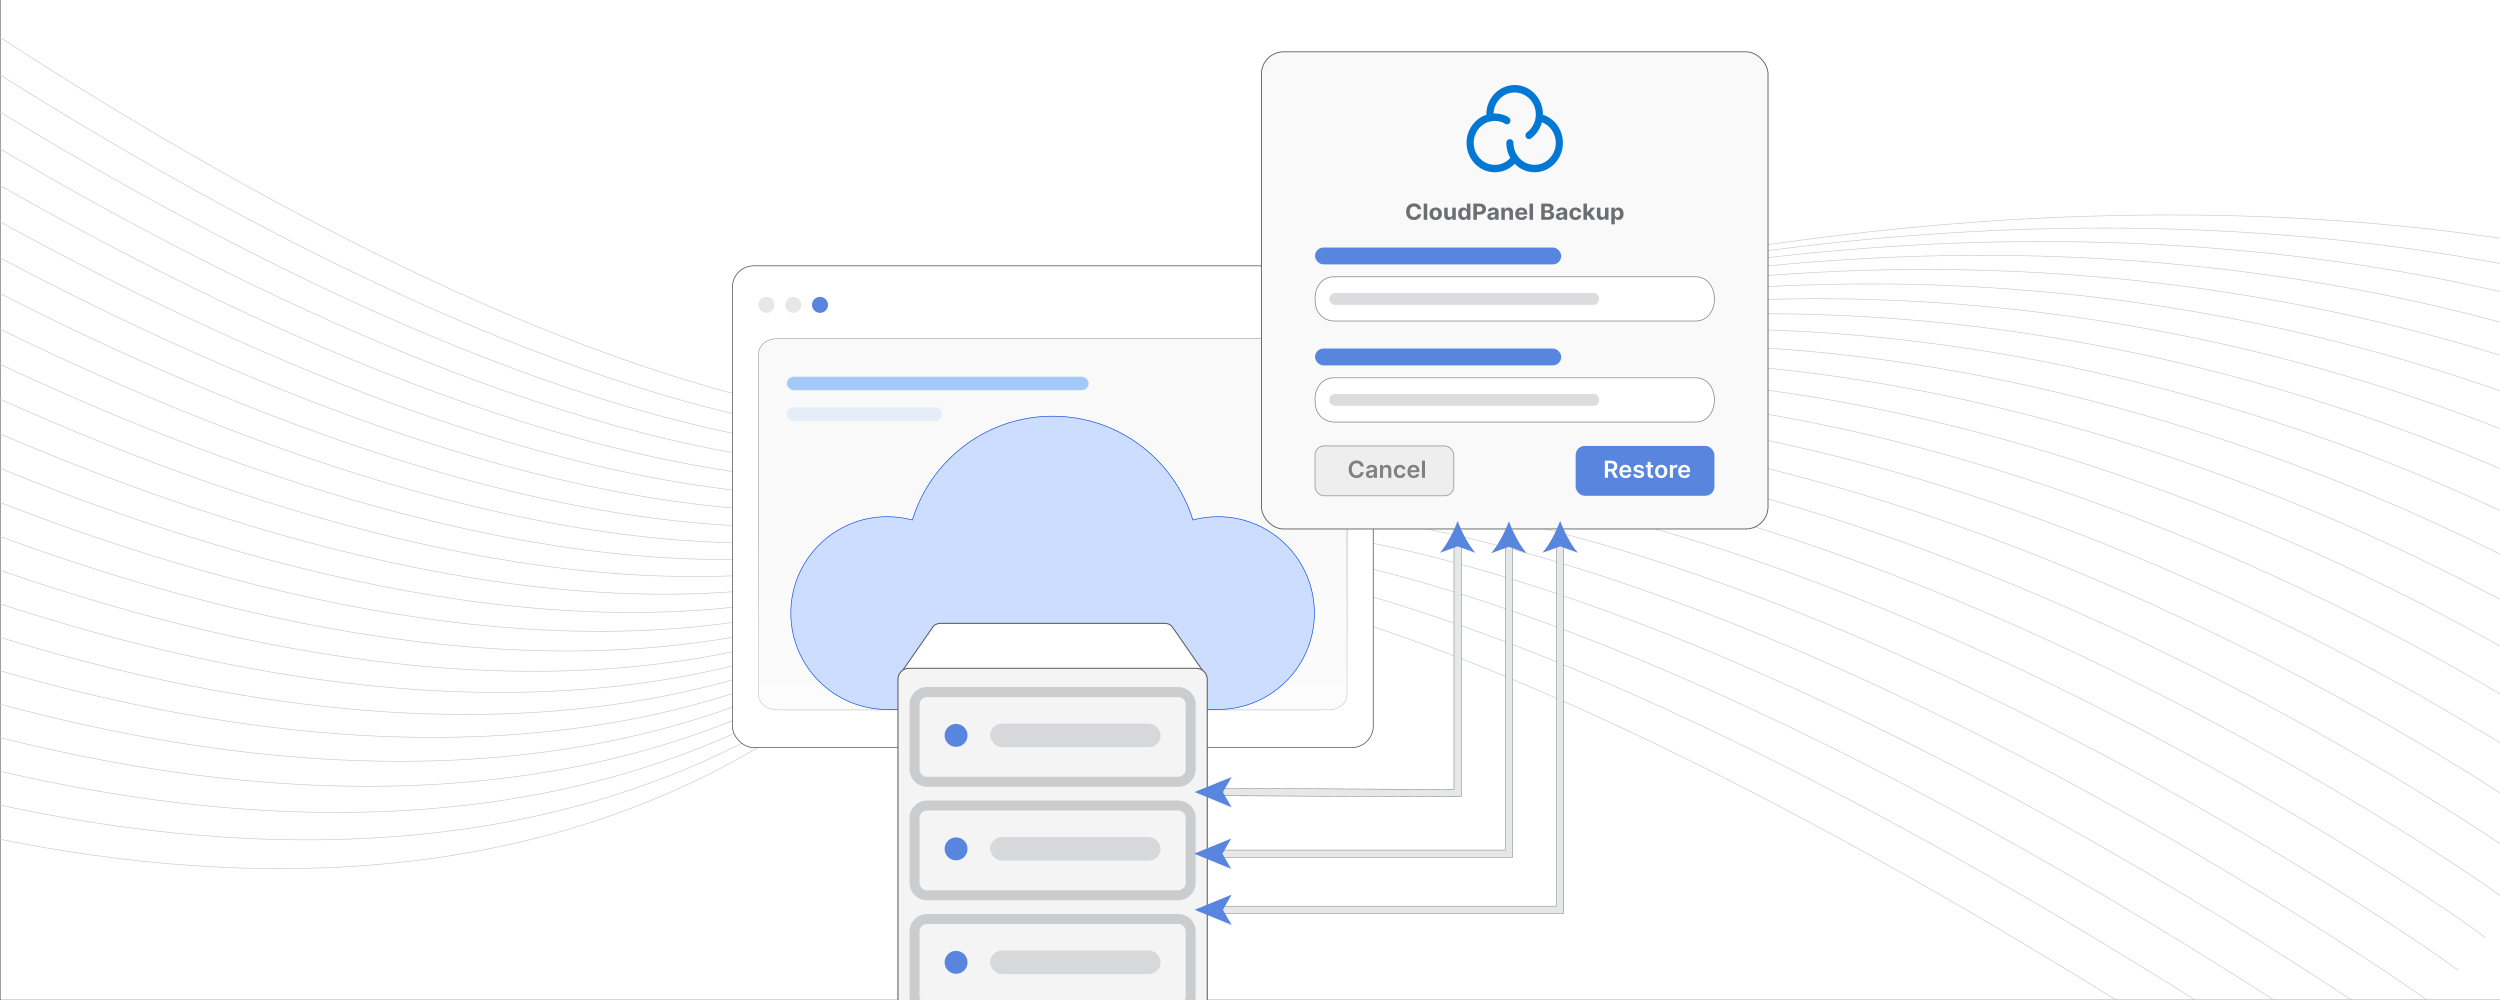 <?xml version="1.0" encoding="UTF-8"?><svg id="Layer_1" xmlns="http://www.w3.org/2000/svg" xmlns:xlink="http://www.w3.org/1999/xlink" viewBox="0 0 1000 400"><rect x="0" y="0" width="1000" height="400" fill="#333333" stroke="none"/><defs><clipPath id="clippath"><rect x="0" y="0" width="1000" height="400" fill="none" stroke-width="0"/></clipPath><clipPath id="clippath-1"><rect y="-.063" width="1000" height="400.126" fill="none" stroke-width="0"/></clipPath><linearGradient id="linear-gradient" x1="420.641" y1="297.157" x2="420.641" y2="209.658" gradientUnits="userSpaceOnUse"><stop offset="0" stop-color="#fff"/><stop offset=".11" stop-color="#fff" stop-opacity=".982"/><stop offset=".234" stop-color="#fff" stop-opacity=".929"/><stop offset=".365" stop-color="#fff" stop-opacity=".84"/><stop offset=".5" stop-color="#fff" stop-opacity=".717"/><stop offset=".639" stop-color="#fff" stop-opacity=".558"/><stop offset=".78" stop-color="#fff" stop-opacity=".363"/><stop offset=".922" stop-color="#fff" stop-opacity=".137"/><stop offset="1" stop-color="#fff" stop-opacity="0"/></linearGradient></defs><g clip-path="url(#clippath)"><rect x=".192" y="-.084" width="1000" height="400" fill="#fff" stroke-width="0"/></g><g clip-path="url(#clippath-1)"><path d="M-98.311-53.787S260.158,224,445.009,161.702c485.812-163.726,742.398-11.35,733.772-9.099" fill="none" stroke="#c6c8c9" stroke-miterlimit="10" stroke-width=".25"/><path d="M-101.818-39.512S254.942,231.973,441.501,165.646c467.994-166.387,734.675-2.1,726.424.052" fill="none" stroke="#c6c8c9" stroke-miterlimit="10" stroke-width=".25"/><path d="M-105.326-25.236S249.664,240.031,437.993,169.589c450.277-168.419,726.952,7.149,719.076,9.204" fill="none" stroke="#c6c8c9" stroke-miterlimit="10" stroke-width=".25"/><path d="M-108.834-10.96S244.332,248.177,434.485,173.533c432.674-169.846,719.229,16.398,711.728,18.355" fill="none" stroke="#c6c8c9" stroke-miterlimit="10" stroke-width=".25"/><path d="M-112.342,3.315S238.957,256.419,430.977,177.476c415.195-170.693,711.505,25.648,704.38,27.507" fill="none" stroke="#c6c8c9" stroke-miterlimit="10" stroke-width=".25"/><path d="M-115.85,17.591S233.548,264.763,427.469,181.42c397.848-170.986,703.782,34.897,697.032,36.658" fill="none" stroke="#c6c8c9" stroke-miterlimit="10" stroke-width=".25"/><path d="M-119.358,31.867S228.117,273.216,423.961,185.363c380.642-170.75,696.059,44.146,689.684,45.809" fill="none" stroke="#c6c8c9" stroke-miterlimit="10" stroke-width=".25"/><path d="M-122.866,46.142S222.677,281.787,420.454,189.307c363.584-170.012,688.336,53.395,682.336,54.961" fill="none" stroke="#c6c8c9" stroke-miterlimit="10" stroke-width=".25"/><path d="M-126.374,60.418S217.24,290.486,416.946,193.25c346.679-168.796,680.613,62.645,674.987,64.112" fill="none" stroke="#c6c8c9" stroke-miterlimit="10" stroke-width=".25"/><path d="M-129.881,74.694s341.703,224.63,543.319,122.5c329.933-167.13,672.89,71.894,667.639,73.264" fill="none" stroke="#c6c8c9" stroke-miterlimit="10" stroke-width=".25"/><path d="M-133.389,88.969s339.826,219.345,543.319,112.168c313.351-165.038,665.167,81.143,660.291,82.415" fill="none" stroke="#c6c8c9" stroke-miterlimit="10" stroke-width=".25"/><path d="M-136.897,103.245s338.003,214.228,543.319,101.836c296.936-162.546,657.444,90.392,652.943,91.567" fill="none" stroke="#c6c8c9" stroke-miterlimit="10" stroke-width=".25"/><path d="M-140.405,117.521s336.256,209.297,543.319,91.504c280.694-159.679,649.72,99.642,645.595,100.718" fill="none" stroke="#c6c8c9" stroke-miterlimit="10" stroke-width=".25"/><path d="M-143.913,131.797s334.608,204.573,543.319,81.172c264.629-156.464,641.997,108.891,638.247,109.869" fill="none" stroke="#c6c8c9" stroke-miterlimit="10" stroke-width=".25"/><path d="M-147.421,146.072s333.091,200.083,543.319,70.84c248.746-152.924,634.274,118.14,630.899,119.021" fill="none" stroke="#c6c8c9" stroke-miterlimit="10" stroke-width=".25"/><path d="M-150.929,160.348s331.741,195.857,543.319,60.508c233.051-149.086,626.551,127.389,623.551,128.172" fill="none" stroke="#c6c8c9" stroke-miterlimit="10" stroke-width=".25"/><path d="M-154.436,174.624s330.601,191.931,543.319,50.175c217.552-144.977,618.828,136.639,616.203,137.324" fill="none" stroke="#c6c8c9" stroke-miterlimit="10" stroke-width=".25"/><path d="M-157.944,188.899s329.725,188.35,543.319,39.843c202.256-140.624,611.105,145.888,608.855,146.475" fill="none" stroke="#c6c8c9" stroke-miterlimit="10" stroke-width=".25"/><path d="M-161.452,203.175s329.182,185.166,543.319,29.511c187.177-136.058,603.382,155.137,601.506,155.626" fill="none" stroke="#c6c8c9" stroke-miterlimit="10" stroke-width=".25"/><path d="M-164.96,217.451s329.057,182.444,543.319,19.179c172.327-131.311,595.659,164.387,594.158,164.778" fill="none" stroke="#c6c8c9" stroke-miterlimit="10" stroke-width=".25"/><path d="M-168.468,231.726s329.46,180.259,543.319,8.847c157.726-126.42,587.935,173.636,586.81,173.929" fill="none" stroke="#c6c8c9" stroke-miterlimit="10" stroke-width=".25"/><path d="M-171.976,246.002s330.533,178.703,543.319-1.485c143.398-121.43,580.212,182.885,579.462,183.081" fill="none" stroke="#c6c8c9" stroke-miterlimit="10" stroke-width=".25"/><path d="M-175.483,260.277s332.462,177.883,543.319-11.817c129.375-116.394,572.489,192.134,572.114,192.232" fill="none" stroke="#c6c8c9" stroke-miterlimit="10" stroke-width=".25"/><path d="M-178.991,274.553s335.489,177.924,543.319-22.149c115.696-111.378,564.766,201.383,564.766,201.383" fill="none" stroke="#c6c8c9" stroke-miterlimit="10" stroke-width=".25"/><rect x="292.945" y="106.323" width="256.357" height="192.704" rx="8.589" ry="8.589" fill="#fff" stroke="#58595b" stroke-miterlimit="10" stroke-width=".317"/><circle cx="306.623" cy="121.951" r="3.204" fill="#e6e7e7" stroke-width="0"/><circle cx="317.31" cy="121.951" r="3.204" fill="#e6e7e7" stroke-width="0"/><circle cx="327.996" cy="121.951" r="3.204" fill="#5885dd" stroke-width="0"/><rect x="314.13" y="180.21" width="134.2" height="62.657" rx="4.078" ry="4.078" fill="#fafafa" stroke="#dbdcdd" stroke-miterlimit="10" stroke-width=".403"/><rect x="462.332" y="180.21" width="64.902" height="62.657" rx="2.836" ry="2.836" fill="#fafafa" stroke="#dbdcdd" stroke-miterlimit="10" stroke-width=".403"/><path d="M527.234,258.157v25.771h-64.898v-25.771c0-1.443,1.371-2.611,3.063-2.611h58.755c1.709,0,3.08,1.168,3.08,2.611Z" fill="#fafafa" stroke="#dbdcdd" stroke-miterlimit="10" stroke-width=".403"/><path d="M379.024,258.157v25.771h-64.898v-25.771c0-1.443,1.387-2.611,3.08-2.611h58.755c1.693,0,3.063,1.168,3.063,2.611Z" fill="#fafafa" stroke="#dbdcdd" stroke-miterlimit="10" stroke-width=".403"/><path d="M453.129,258.157v25.771h-64.898v-25.771c0-1.443,1.371-2.611,3.08-2.611h58.755c1.693,0,3.064,1.168,3.064,2.611Z" fill="#fafafa" stroke="#dbdcdd" stroke-miterlimit="10" stroke-width=".403"/><path d="M538.827,141.603v136.209c0,3.381-3.209,6.116-7.175,6.116h-221.057c-3.966,0-7.175-2.735-7.175-6.116v-136.209c0-3.381,3.209-6.116,7.175-6.116h221.057c3.966,0,7.175,2.735,7.175,6.116Z" fill="#f9f9f9" stroke="#9c9ea1" stroke-miterlimit="10" stroke-width=".25"/><rect x="328.028" y="229.013" width="36.595" height="7.355" rx="3.678" ry="3.678" fill="#e6e7e7" stroke="#eaeaea" stroke-miterlimit="10" stroke-width=".445"/><rect x="386.295" y="229.013" width="22.412" height="7.355" rx="3.678" ry="3.678" fill="#e6e7e7" stroke="#eaeaea" stroke-miterlimit="10" stroke-width=".445"/><rect x="411.703" y="229.013" width="22.412" height="7.355" rx="3.678" ry="3.678" fill="#e6e7e7" stroke="#eaeaea" stroke-miterlimit="10" stroke-width=".445"/><rect x="314.765" y="150.714" width="120.68" height="5.346" rx="2.673" ry="2.673" fill="#0070f3" opacity=".35" stroke="#dbdcdd" stroke-miterlimit="10" stroke-width=".403"/><rect x="314.765" y="163.005" width="62.01" height="5.346" rx="2.673" ry="2.673" fill="#0070f3" opacity=".08" stroke="#dbdcdd" stroke-miterlimit="10" stroke-width=".403"/><rect x="300.903" y="209.658" width="239.476" height="87.499" fill="url(#linear-gradient)" opacity=".46" stroke-width="0"/><path d="M292.944,220.884v71.479c0,3.681,2.986,6.667,6.667,6.667h243.022c2.446,0,4.588-1.321,5.745-3.291" fill="none" stroke-width="0"/><rect x="504.567" y="20.725" width="202.646" height="190.871" rx="8.904" ry="8.904" fill="#f9f9f9" stroke="#58595b" stroke-miterlimit="10" stroke-width=".35"/><path d="M678.071,128.406h-144.372c-4.192,0-7.59-3.398-7.59-7.59-.68-4.934,2.132-10.161,7.59-10.1-0-0,144.372-0,144.372-0,10.251-.155,10.28,17.845,0,17.69Z" fill="#fff" stroke="gray" stroke-miterlimit="10" stroke-width=".287"/><path d="M637.306,121.934h-103.195c-1.31,0-2.372-1.062-2.372-2.372,0-1.31,1.062-2.372,2.372-2.372h103.195c3.048-.045,3.099,4.79,0,4.745Z" fill="#dbdcdd" stroke-width="0"/><rect x="526.009" y="99.017" width="98.48" height="6.734" rx="3.367" ry="3.367" fill="#5885dd" stroke-width="0"/><path d="M678.071,168.808h-144.372c-4.192,0-7.59-3.398-7.59-7.59-.68-4.934,2.132-10.161,7.59-10.1-0-0,144.372-0,144.372-0,10.251-.155,10.28,17.845,0,17.69Z" fill="#fff" stroke="gray" stroke-miterlimit="10" stroke-width=".287"/><path d="M637.306,162.336h-103.195c-1.31,0-2.372-1.062-2.372-2.372,0-1.31,1.062-2.372,2.372-2.372h103.195c3.048-.045,3.099,4.79,0,4.745Z" fill="#dbdcdd" stroke-width="0"/><rect x="526.009" y="139.419" width="98.48" height="6.734" rx="3.367" ry="3.367" fill="#5885dd" stroke-width="0"/><path d="M622.601,49.691c-1.393-1.77-3.282-3.087-5.424-3.785v-.138c0-6.48-5.068-11.762-11.316-11.762-6.253,0-11.323,5.27-11.323,11.764v.161c-4.577,1.499-7.919,5.957-7.919,11.215,0,6.48,5.073,11.764,11.321,11.764,2.998-.007,5.869-1.228,7.954-3.386,2.08,2.158,4.949,3.381,7.944,3.386,6.237,0,11.323-5.27,11.323-11.764,0-2.709-.918-5.357-2.559-7.455ZM613.837,65.936c-4.662,0-8.459-3.943-8.459-8.791.011-.799-.631-1.464-1.43-1.483-.79.011-1.432.666-1.432,1.455v.03c0,2.197.59,4.258,1.598,6.019-1.565,1.765-3.815,2.78-6.175,2.784-4.664,0-8.463-3.946-8.463-8.791s3.799-8.789,8.463-8.789c1.01,0,1.992.188,2.933.537.011,0,.021.011.032.011.326.115.785.337.927.461.253.232.585.36.927.36.42,0,.817-.193,1.079-.521.514-.622.443-1.549-.156-2.089-.624-.549-1.598-.923-1.836-1.01-1.244-.473-2.564-.714-3.895-.712-.181,0-.36,0-.542.011.193-4.683,3.907-8.426,8.463-8.426,4.662,0,8.459,3.943,8.459,8.791.009,2.814-1.311,5.472-3.558,7.166-.638.487-.785,1.398-.337,2.061.276.399.723.624,1.168.624.287,0,.574-.087.829-.275,2.135-1.6,3.668-3.875,4.35-6.455,3.269,1.26,5.539,4.543,5.539,8.252-.011,4.834-3.808,8.778-8.484,8.778Z" fill="#0178d4" stroke-width="0"/><path d="M568.491,83.712h-1.438c-.026-.179-.08-.339-.161-.478-.081-.141-.185-.26-.312-.358-.127-.1-.273-.175-.439-.228-.165-.053-.344-.079-.537-.079-.348,0-.651.082-.909.248-.259.165-.459.405-.602.72-.143.315-.214.697-.214,1.145,0,.461.072.849.216,1.163.143.314.344.551.603.711.258.16.558.239.896.239.19,0,.367-.023.53-.072s.309-.119.435-.213.232-.208.317-.343c.084-.135.143-.289.176-.462l1.438.007c-.037.297-.13.583-.277.857-.148.275-.347.52-.595.736-.249.216-.544.387-.887.512s-.731.189-1.161.189c-.601,0-1.137-.131-1.608-.393-.472-.261-.844-.639-1.117-1.134-.273-.495-.408-1.094-.408-1.798,0-.705.138-1.306.413-1.801.276-.495.65-.872,1.124-1.133.473-.26,1.005-.39,1.597-.39.39,0,.751.053,1.085.157.334.105.631.259.889.46.259.201.47.447.633.738.163.29.268.623.314.998Z" fill="#6d6e71" stroke-width="0"/><path d="M570.886,81.446v6.471h-1.399v-6.471h1.399Z" fill="#6d6e71" stroke-width="0"/><path d="M574.282,88.011c-.51,0-.951-.104-1.322-.315-.371-.209-.657-.502-.858-.878-.202-.376-.303-.812-.303-1.31,0-.502.101-.94.303-1.316.201-.376.487-.668.858-.878s.812-.315,1.322-.315c.511,0,.951.104,1.322.315s.657.502.859.878c.201.376.302.815.302,1.316,0,.497-.101.934-.302,1.31-.202.376-.488.669-.859.878-.371.21-.811.315-1.322.315ZM574.289,86.968c.232,0,.426-.064.581-.19.156-.128.273-.302.353-.523.08-.221.12-.473.12-.755s-.04-.534-.12-.755c-.08-.222-.197-.397-.353-.524-.155-.129-.349-.193-.581-.193-.234,0-.431.065-.59.193-.158.128-.278.303-.357.524-.08.221-.12.473-.12.755s.04.534.12.755c.079.222.199.396.357.523.159.127.355.19.59.19Z" fill="#6d6e71" stroke-width="0"/><path d="M580.914,85.85v-2.786h1.399v4.853h-1.344v-.882h-.053c-.113.285-.303.514-.566.685-.264.173-.585.26-.964.26-.337,0-.634-.074-.891-.222-.256-.147-.456-.356-.599-.629-.144-.272-.217-.597-.219-.976v-3.09h1.399v2.85c.002.286.082.513.239.679.158.167.369.25.635.25.168,0,.326-.037.473-.112.146-.074.266-.185.356-.333s.135-.33.133-.547Z" fill="#6d6e71" stroke-width="0"/><path d="M585.29,87.996c-.384,0-.731-.096-1.04-.286s-.555-.472-.735-.844c-.181-.371-.272-.828-.272-1.369,0-.557.093-1.02.279-1.389.186-.37.435-.646.744-.831s.649-.276,1.02-.276c.283,0,.519.046.708.138s.343.205.46.341.206.27.268.399h.043v-2.433h1.397v6.471h-1.38v-.777h-.06c-.065.135-.158.269-.277.399-.119.132-.273.241-.463.327-.19.087-.42.13-.691.13ZM585.733,86.924c.226,0,.416-.06.573-.179.156-.118.276-.285.361-.5.084-.215.126-.467.126-.756,0-.288-.041-.539-.125-.752-.083-.212-.203-.377-.361-.492-.157-.116-.349-.174-.574-.174-.231,0-.424.06-.582.18-.157.12-.276.286-.357.499s-.122.46-.122.739c0,.282.041.531.123.747.083.217.202.385.358.506s.35.182.58.182Z" fill="#6d6e71" stroke-width="0"/><path d="M589.333,87.917v-6.471h2.654c.51,0,.944.094,1.304.28.359.185.634.444.823.773.19.33.284.71.284,1.14,0,.429-.097.809-.289,1.137-.193.329-.472.585-.837.768-.364.184-.805.275-1.321.275h-1.692v-1.097h1.462c.273,0,.5-.046.679-.138.178-.091.311-.219.4-.382s.133-.352.133-.564c0-.215-.044-.403-.133-.565s-.223-.286-.402-.376-.407-.134-.684-.134h-.959v5.352h-1.422Z" fill="#6d6e71" stroke-width="0"/><path d="M596.602,88.008c-.322,0-.608-.055-.86-.163s-.451-.27-.597-.483-.218-.48-.218-.801c0-.27.051-.496.154-.679.102-.184.243-.331.42-.442.178-.112.38-.196.606-.253s.465-.097.714-.12c.294-.029.53-.058.71-.084s.31-.065.391-.118.122-.131.122-.234v-.019c0-.2-.065-.354-.195-.465-.131-.109-.315-.164-.554-.164-.252,0-.452.054-.602.16-.148.105-.247.239-.295.399l-1.295-.102c.066-.295.195-.55.388-.766s.442-.383.747-.499c.306-.117.66-.176,1.063-.176.28,0,.549.031.806.095.258.064.486.161.686.294.201.133.359.303.475.51.116.208.175.456.175.744v3.273h-1.327v-.673h-.04c-.081.151-.19.285-.325.399-.136.115-.299.204-.489.269s-.41.097-.66.097ZM597.003,87.08c.206,0,.388-.04.546-.119.157-.079.281-.185.371-.32s.135-.287.135-.458v-.515c-.044.027-.103.052-.179.074-.076.021-.161.042-.255.06-.095.018-.189.034-.282.048-.095.014-.18.025-.257.036-.164.023-.308.06-.43.11-.123.051-.219.118-.286.204-.068.085-.102.19-.102.317,0,.183.069.322.208.418.14.097.316.144.53.144Z" fill="#6d6e71" stroke-width="0"/><path d="M601.931,85.111v2.806h-1.399v-4.853h1.333v.856h.06c.111-.282.299-.506.561-.671s.582-.248.956-.248c.351,0,.656.074.917.221.26.147.463.358.607.631s.217.598.217.975v3.09h-1.399v-2.85c.002-.297-.077-.529-.236-.697-.16-.167-.38-.251-.66-.251-.189,0-.354.039-.498.117s-.255.191-.335.34-.121.327-.123.535Z" fill="#6d6e71" stroke-width="0"/><path d="M608.582,88.011c-.519,0-.965-.102-1.338-.305-.374-.203-.661-.492-.862-.866-.202-.373-.303-.816-.303-1.328,0-.499.101-.938.303-1.315.201-.377.485-.671.853-.881.366-.211.797-.316,1.292-.316.333,0,.644.051.932.153s.54.255.755.46c.216.204.384.46.505.769.12.309.181.67.181,1.082v.37h-4.261v-.834h2.943c0-.194-.044-.365-.132-.515-.087-.15-.208-.268-.362-.352-.154-.086-.334-.128-.537-.128-.213,0-.4.047-.564.141s-.291.219-.383.376c-.092.156-.139.331-.142.522v.793c0,.24.047.448.14.623.094.175.226.31.397.404s.373.142.607.142c.155,0,.298-.021.427-.062.13-.043.24-.105.332-.19.092-.084.162-.188.21-.31l1.295.083c-.066.299-.2.56-.403.781-.202.223-.463.396-.781.519s-.686.185-1.103.185Z" fill="#6d6e71" stroke-width="0"/><path d="M613.211,81.446v6.471h-1.399v-6.471h1.399Z" fill="#6d6e71" stroke-width="0"/><path d="M616.499,87.917v-6.471h2.693c.495,0,.907.071,1.238.212.331.142.579.337.746.586.166.25.249.537.249.861,0,.253-.053.475-.157.665-.105.19-.249.347-.433.468-.183.121-.391.206-.625.257v.064c.256.011.496.08.721.208.225.129.407.309.547.539.141.231.21.505.21.823,0,.343-.088.649-.264.918-.177.269-.436.48-.78.637-.344.155-.768.233-1.272.233h-2.874ZM617.921,84.154h1.055c.195,0,.368-.033.52-.1s.273-.161.361-.283.133-.269.133-.439c0-.234-.086-.423-.258-.565-.172-.144-.415-.215-.731-.215h-1.081v1.602ZM617.921,86.798h1.16c.396,0,.685-.073.867-.22.182-.146.273-.342.273-.586,0-.18-.045-.337-.135-.475-.09-.137-.218-.244-.383-.322-.165-.077-.362-.116-.59-.116h-1.192v1.719Z" fill="#6d6e71" stroke-width="0"/><path d="M624.024,88.008c-.322,0-.608-.055-.86-.163s-.451-.27-.597-.483-.218-.48-.218-.801c0-.27.051-.496.154-.679.102-.184.243-.331.42-.442.178-.112.38-.196.606-.253s.465-.097.714-.12c.294-.029.53-.058.71-.084s.31-.065.391-.118.122-.131.122-.234v-.019c0-.2-.065-.354-.195-.465-.131-.109-.315-.164-.554-.164-.252,0-.452.054-.602.16-.148.105-.247.239-.295.399l-1.295-.102c.066-.295.195-.55.388-.766s.442-.383.747-.499c.306-.117.66-.176,1.063-.176.28,0,.549.031.806.095.258.064.486.161.686.294.201.133.359.303.475.51.116.208.175.456.175.744v3.273h-1.327v-.673h-.04c-.081.151-.19.285-.325.399-.136.115-.299.204-.489.269s-.41.097-.66.097ZM624.425,87.08c.206,0,.388-.04.546-.119.157-.079.281-.185.371-.32s.135-.287.135-.458v-.515c-.044.027-.103.052-.179.074-.076.021-.161.042-.255.06-.095.018-.189.034-.282.048-.095.014-.18.025-.257.036-.164.023-.308.06-.43.11-.123.051-.219.118-.286.204-.068.085-.102.19-.102.317,0,.183.069.322.208.418.14.097.316.144.53.144Z" fill="#6d6e71" stroke-width="0"/><path d="M630.232,88.011c-.517,0-.961-.105-1.332-.317s-.655-.506-.854-.883-.298-.811-.298-1.302c0-.497.101-.934.301-1.31s.485-.67.856-.882.81-.317,1.321-.317c.44,0,.825.077,1.156.231.33.154.592.37.784.647.193.278.3.605.319.98h-1.32c-.038-.242-.136-.438-.295-.586-.158-.148-.366-.223-.622-.223-.217,0-.405.057-.566.169-.161.113-.286.276-.376.491s-.135.476-.135.78c0,.31.044.573.133.79s.214.383.376.496c.162.114.352.171.568.171.16,0,.304-.032.432-.095.129-.064.234-.155.319-.276.084-.121.14-.268.166-.438h1.32c-.022.37-.127.696-.315.978-.186.281-.444.501-.773.658-.328.158-.717.237-1.166.237Z" fill="#6d6e71" stroke-width="0"/><path d="M633.386,87.917v-6.471h1.399v6.471h-1.399ZM634.653,86.52l.004-1.614h.203l1.616-1.842h1.606l-2.171,2.438h-.332l-.927,1.018ZM636.539,87.917l-1.484-2.113.933-.951,2.19,3.064h-1.639Z" fill="#6d6e71" stroke-width="0"/><path d="M642.002,85.85v-2.786h1.399v4.853h-1.344v-.882h-.053c-.113.285-.303.514-.566.685-.264.173-.585.26-.964.26-.337,0-.634-.074-.891-.222-.256-.147-.456-.356-.599-.629-.144-.272-.217-.597-.219-.976v-3.09h1.399v2.85c.002.286.082.513.239.679.158.167.369.25.635.25.168,0,.326-.037.473-.112.146-.074.266-.185.356-.333s.135-.33.133-.547Z" fill="#6d6e71" stroke-width="0"/><path d="M644.519,89.736v-6.672h1.38v.815h.061c.061-.13.151-.264.269-.399s.271-.249.46-.341c.189-.092.425-.138.707-.138.368,0,.708.092,1.019.276.311.185.56.461.746.831.185.369.279.832.279,1.389,0,.541-.091.998-.272,1.369-.181.372-.426.653-.735.844-.31.19-.657.286-1.04.286-.272,0-.502-.043-.691-.13-.19-.086-.345-.195-.465-.327-.12-.131-.212-.265-.276-.399h-.042v2.597h-1.399ZM645.888,85.49c0,.289.042.541.125.756.084.215.204.382.361.5.158.119.35.179.575.179.228,0,.421-.06.578-.182s.277-.289.359-.506c.082-.216.123-.465.123-.747,0-.279-.04-.526-.121-.739s-.2-.379-.358-.499c-.157-.12-.352-.18-.581-.18-.228,0-.42.058-.576.174-.157.115-.276.28-.36.492-.083.213-.125.464-.125.752Z" fill="#6d6e71" stroke-width="0"/><rect x="630.269" y="178.363" width="55.501" height="19.95" rx="3.635" ry="3.635" fill="#5885dd" stroke-width="0"/><path d="M641.946,191.127v-6.854h2.57c.526,0,.969.092,1.327.274.358.184.629.44.814.769.184.329.276.712.276,1.149,0,.44-.094.82-.279,1.143-.186.323-.461.571-.822.747-.361.175-.806.263-1.332.263h-1.83v-1.031h1.663c.308,0,.56-.043.756-.129s.342-.212.438-.378c.095-.166.142-.371.142-.614s-.048-.451-.144-.624-.242-.305-.439-.396c-.196-.09-.449-.135-.76-.135h-1.138v5.816h-1.242ZM645.487,188.022l1.697,3.106h-1.386l-1.667-3.106h1.355Z" fill="#fff" stroke-width="0"/><path d="M650.226,191.228c-.516,0-.96-.107-1.334-.323-.374-.215-.661-.52-.861-.917-.201-.396-.302-.863-.302-1.4,0-.529.102-.993.303-1.395.202-.4.485-.713.849-.936.364-.225.791-.337,1.282-.337.316,0,.616.051.898.152s.532.259.75.471c.217.212.389.481.514.808.125.327.188.716.188,1.167v.371h-4.214v-.816h3.052c-.002-.232-.052-.439-.15-.621-.098-.182-.234-.325-.41-.43-.175-.104-.378-.157-.61-.157-.248,0-.465.06-.652.179s-.333.275-.438.469c-.103.193-.156.404-.158.634v.713c0,.3.055.556.164.769.108.213.262.376.458.488.196.113.426.169.69.169.176,0,.336-.024.478-.075.143-.05.267-.124.372-.223.104-.098.184-.22.237-.364l1.131.127c-.071.299-.207.56-.406.781-.2.223-.455.395-.765.516-.31.122-.665.183-1.065.183Z" fill="#fff" stroke-width="0"/><path d="M657.6,187.345l-1.105.121c-.031-.111-.085-.217-.162-.315-.077-.099-.181-.178-.31-.238-.13-.06-.288-.09-.476-.09-.252,0-.464.055-.634.164-.171.109-.255.251-.253.425-.002.149.053.271.166.364.112.094.299.171.56.231l.877.188c.486.104.848.271,1.086.498.237.229.357.526.359.894-.002.323-.097.608-.283.855-.185.247-.444.44-.774.577-.33.139-.709.208-1.138.208-.629,0-1.136-.133-1.52-.397-.384-.265-.612-.634-.686-1.106l1.182-.113c.054.231.168.406.342.525.174.118.4.177.679.177.288,0,.519-.059.695-.177.175-.119.263-.265.263-.439,0-.147-.057-.27-.169-.365-.113-.096-.288-.17-.524-.221l-.877-.185c-.493-.102-.857-.275-1.094-.52-.237-.244-.354-.554-.352-.929-.003-.316.084-.592.259-.824.176-.233.42-.414.733-.543.314-.128.676-.192,1.086-.192.603,0,1.077.129,1.424.386.348.256.561.604.644,1.04Z" fill="#fff" stroke-width="0"/><path d="M661.277,185.987v.938h-2.955v-.938h2.955ZM659.052,184.755h1.212v4.826c0,.162.024.287.075.373.05.086.116.144.199.176.082.031.174.047.274.047.075,0,.145-.006.209-.017.064-.012.112-.021.145-.03l.204.947c-.065.021-.157.047-.276.073s-.265.042-.436.047c-.304.009-.577-.037-.82-.139s-.435-.26-.577-.474c-.142-.215-.211-.482-.209-.804v-5.026Z" fill="#fff" stroke-width="0"/><path d="M664.48,191.228c-.502,0-.938-.11-1.306-.331-.368-.222-.653-.53-.856-.928-.201-.397-.303-.861-.303-1.392,0-.531.102-.997.303-1.397.202-.399.487-.709.856-.93.368-.222.804-.332,1.306-.332s.936.11,1.305.332c.368.221.653.53.856.93s.303.865.303,1.397c0,.53-.101.995-.303,1.392-.202.398-.487.706-.856.928-.368.221-.803.331-1.305.331ZM664.486,190.257c.273,0,.5-.075.684-.226.183-.151.319-.353.409-.607.091-.255.136-.538.136-.851,0-.315-.045-.6-.136-.856-.09-.255-.227-.459-.409-.61-.184-.151-.411-.228-.684-.228-.278,0-.51.076-.694.228-.184.151-.321.355-.411.61-.091.256-.136.541-.136.856,0,.312.045.596.136.851.09.254.228.456.411.607.185.15.416.226.694.226Z" fill="#fff" stroke-width="0"/><path d="M667.967,191.127v-5.141h1.175v.856h.054c.094-.297.255-.525.483-.688.23-.162.49-.242.785-.242.067,0,.143.002.226.008.084.006.153.014.21.025v1.114c-.052-.018-.133-.034-.243-.049-.11-.014-.217-.021-.319-.021-.221,0-.419.048-.594.143-.176.095-.314.226-.414.393-.101.168-.15.36-.15.579v3.022h-1.212Z" fill="#fff" stroke-width="0"/><path d="M673.768,191.228c-.516,0-.96-.107-1.334-.323-.374-.215-.661-.52-.861-.917-.201-.396-.302-.863-.302-1.4,0-.529.102-.993.303-1.395.202-.4.485-.713.849-.936.364-.225.791-.337,1.282-.337.316,0,.616.051.898.152s.532.259.75.471c.217.212.389.481.514.808.125.327.188.716.188,1.167v.371h-4.214v-.816h3.052c-.002-.232-.052-.439-.15-.621-.098-.182-.234-.325-.41-.43-.175-.104-.378-.157-.61-.157-.248,0-.465.06-.652.179s-.333.275-.438.469c-.103.193-.156.404-.158.634v.713c0,.3.055.556.164.769.108.213.262.376.458.488.196.113.426.169.69.169.176,0,.336-.024.478-.075.143-.05.267-.124.372-.223.104-.098.184-.22.237-.364l1.131.127c-.071.299-.207.56-.406.781-.2.223-.455.395-.765.516-.31.122-.665.183-1.065.183Z" fill="#fff" stroke-width="0"/><rect x="526.009" y="178.363" width="55.501" height="19.95" rx="3.635" ry="3.635" fill="#eee" stroke="#9c9ea1" stroke-miterlimit="10" stroke-width=".354"/><path d="M545.507,186.585h-1.252c-.035-.205-.102-.388-.197-.547s-.215-.295-.358-.406c-.143-.112-.305-.196-.486-.253-.183-.057-.378-.085-.588-.085-.372,0-.702.093-.99.279-.288.185-.514.458-.676.816-.163.358-.245.795-.245,1.31,0,.524.082.965.246,1.323s.39.628.677.81c.286.183.615.273.985.273.205,0,.398-.027.577-.082s.342-.136.485-.243c.144-.106.266-.238.365-.395.099-.156.167-.335.205-.535l1.252.006c-.047.326-.147.632-.303.917-.155.286-.357.537-.607.755s-.542.388-.877.509c-.335.122-.706.183-1.114.183-.603,0-1.141-.14-1.613-.418-.474-.279-.846-.682-1.118-1.209-.273-.526-.408-1.157-.408-1.894,0-.739.138-1.371.412-1.897s.647-.928,1.121-1.206c.473-.279,1.008-.419,1.606-.419.381,0,.736.054,1.065.161.327.106.62.264.876.47.257.207.469.459.635.757s.274.638.326,1.019Z" fill="gray" stroke-width="0"/><path d="M548.073,191.231c-.325,0-.618-.059-.878-.176-.261-.117-.466-.29-.616-.52-.15-.23-.226-.513-.226-.85,0-.29.054-.53.16-.72.107-.19.253-.341.439-.455s.395-.2.628-.26c.232-.059.475-.102.725-.129.301-.031.545-.06.732-.085s.324-.065.41-.12.129-.141.129-.257v-.019c0-.252-.075-.447-.225-.586-.149-.138-.364-.207-.645-.207-.297,0-.531.065-.704.193-.174.13-.29.283-.351.459l-1.131-.161c.089-.311.236-.573.441-.784.206-.211.457-.369.754-.476.296-.105.624-.159.983-.159.248,0,.494.029.74.087.245.059.469.154.672.287.203.132.367.312.49.54.124.228.186.512.186.854v3.44h-1.165v-.706h-.04c-.074.143-.177.276-.31.399-.133.124-.299.224-.499.298-.199.075-.434.112-.701.112ZM548.388,190.341c.243,0,.454-.049.633-.145.179-.098.316-.227.413-.387.098-.161.145-.336.145-.525v-.606c-.037.031-.102.06-.192.087-.09.027-.191.051-.303.07-.111.021-.222.038-.331.054s-.204.029-.284.04c-.181.025-.343.065-.485.121-.144.056-.256.133-.338.232-.083.1-.124.227-.124.383,0,.224.081.392.244.506.163.113.37.171.622.171Z" fill="gray" stroke-width="0"/><path d="M553.221,188.116v3.012h-1.212v-5.141h1.158v.873h.06c.118-.287.308-.516.567-.685s.582-.255.966-.255c.354,0,.664.076.929.228.264.152.469.372.615.66.146.287.218.637.216,1.047v3.273h-1.211v-3.086c0-.344-.089-.612-.267-.807s-.422-.291-.734-.291c-.212,0-.4.047-.565.139-.164.093-.292.227-.385.4s-.139.385-.139.633Z" fill="gray" stroke-width="0"/><path d="M559.999,191.228c-.514,0-.954-.113-1.32-.338-.367-.226-.649-.537-.847-.935-.198-.398-.297-.857-.297-1.377,0-.522.101-.983.302-1.385.2-.4.484-.713.852-.936.367-.225.802-.337,1.304-.337.417,0,.787.077,1.109.23.322.153.579.368.771.646.191.277.301.602.328.972h-1.158c-.047-.247-.158-.454-.333-.621-.176-.166-.409-.249-.701-.249-.248,0-.465.066-.652.199s-.333.323-.438.57c-.103.248-.155.545-.155.891,0,.351.052.651.154.902s.247.443.433.578c.186.136.406.203.658.203.179,0,.339-.034.48-.102.142-.067.26-.166.356-.296.096-.129.161-.287.197-.472h1.158c-.029.363-.137.685-.321.965-.185.28-.438.499-.757.656s-.693.236-1.124.236Z" fill="gray" stroke-width="0"/><path d="M565.473,191.228c-.516,0-.96-.107-1.334-.323-.374-.215-.661-.52-.861-.917-.201-.396-.302-.863-.302-1.4,0-.529.102-.993.303-1.395.202-.4.485-.713.849-.936.364-.225.791-.337,1.282-.337.316,0,.616.051.898.152s.532.259.75.471c.217.212.389.481.514.808.125.327.188.716.188,1.167v.371h-4.214v-.816h3.052c-.002-.232-.052-.439-.15-.621-.098-.182-.234-.325-.41-.43-.175-.104-.378-.157-.61-.157-.248,0-.465.06-.652.179s-.333.275-.438.469c-.103.193-.156.404-.158.634v.713c0,.3.055.556.164.769.108.213.262.376.458.488.196.113.426.169.69.169.176,0,.336-.024.478-.075.143-.05.267-.124.372-.223.104-.098.184-.22.237-.364l1.131.127c-.071.299-.207.56-.406.781-.2.223-.455.395-.765.516-.31.122-.665.183-1.065.183Z" fill="gray" stroke-width="0"/><path d="M569.995,184.273v6.854h-1.212v-6.854h1.212Z" fill="gray" stroke-width="0"/><path d="M525.764,245.232c0,21.292-17.263,38.555-38.555,38.555h-132.325c-21.296,0-38.559-17.263-38.559-38.555s17.263-38.559,38.559-38.559c3.48,0,6.851.465,10.052,1.33.732-2.393,1.609-4.717,2.627-6.968,3.892-8.629,9.809-16.147,17.149-21.943,9.991-7.898,22.61-12.611,36.332-12.611s26.345,4.713,36.336,12.611c7.336,5.8,13.253,13.314,17.145,21.943,1.018,2.251,1.9,4.575,2.627,6.968,3.205-.865,6.576-1.33,10.056-1.33,21.292,0,38.555,17.263,38.555,38.559Z" fill="#cdf" stroke="#0042e3" stroke-miterlimit="10" stroke-width=".25"/><g id="Layer_1-2"><path id="_429591768" d="M376.565,249.333h88.96c1.857,0,2.866.657,3.377,1.394l12.874,18.547c-.217-.032-.438-.049-.664-.049h-120.134c-.225,0-.447.017-.663.049l12.874-18.546c.511-.737,1.52-1.394,3.377-1.394h0Z" fill="#fff" fill-rule="evenodd" stroke="#58595b" stroke-miterlimit="10" stroke-width=".41"/><path id="_429591432" d="M363.55,267.32h114.989c2.401,0,4.365,2.002,4.365,4.449v137.546c0,2.447-1.965,4.449-4.365,4.449h-114.989c-2.4,0-4.365-2.002-4.365-4.449v-137.546c0-2.447,1.964-4.449,4.365-4.449h0Z" fill="#f4f4f4" fill-rule="evenodd" stroke="#58595b" stroke-miterlimit="10" stroke-width=".41"/><path id="_429591000" d="M370.798,274.828h100.493c1.921,0,3.667.785,4.931,2.049,1.264,1.264,2.049,3.009,2.049,4.931v25.923c0,1.921-.785,3.667-2.049,4.931-1.264,1.264-3.009,2.049-4.931,2.049h-100.493c-1.921,0-3.667-.785-4.931-2.049s-2.048-3.009-2.048-4.931v-25.923c0-1.921.785-3.667,2.048-4.931,1.264-1.264,3.009-2.049,4.931-2.049h0ZM471.291,278.816h-100.493c-.82,0-1.568.337-2.111.88-.543.543-.88,1.29-.88,2.111v25.923c0,.82.337,1.568.88,2.111.543.543,1.291.88,2.111.88h100.493c.82,0,1.568-.337,2.111-.88.543-.543.88-1.29.88-2.111v-25.923c0-.82-.337-1.568-.88-2.111-.543-.543-1.291-.88-2.111-.88Z" fill="#b1b3b5" opacity=".62" stroke-width="0"/><circle id="_429590664" cx="382.428" cy="294.152" r="4.589" fill="#5885dd" stroke-width="0"/><rect x="396.058" y="289.437" width="68.192" height="9.421" rx="4.71" ry="4.71" fill="#c6c8c9" opacity=".63" stroke-width="0"/><path id="_429591000-2" d="M370.798,320.217h100.493c1.921,0,3.667.785,4.931,2.049,1.264,1.264,2.049,3.009,2.049,4.931v25.923c0,1.921-.785,3.667-2.049,4.931-1.264,1.264-3.009,2.049-4.931,2.049h-100.493c-1.921,0-3.667-.785-4.931-2.049s-2.048-3.009-2.048-4.931v-25.923c0-1.921.785-3.667,2.048-4.931,1.264-1.264,3.009-2.049,4.931-2.049h0ZM471.291,324.206h-100.493c-.82,0-1.568.337-2.111.88-.543.543-.88,1.29-.88,2.111v25.923c0,.82.337,1.568.88,2.111.543.543,1.291.88,2.111.88h100.493c.82,0,1.568-.337,2.111-.88.543-.543.88-1.29.88-2.111v-25.923c0-.82-.337-1.568-.88-2.111-.543-.543-1.291-.88-2.111-.88Z" fill="#b1b3b5" opacity=".62" stroke-width="0"/><circle id="_429590664-2" cx="382.428" cy="339.541" r="4.589" fill="#5885dd" stroke-width="0"/><rect x="396.058" y="334.827" width="68.192" height="9.421" rx="4.71" ry="4.71" fill="#c6c8c9" opacity=".63" stroke-width="0"/><path id="_429591000-3" d="M370.798,365.607h100.493c1.921,0,3.667.785,4.931,2.049,1.264,1.264,2.049,3.009,2.049,4.931v25.923c0,1.921-.785,3.667-2.049,4.931-1.264,1.264-3.009,2.049-4.931,2.049h-100.493c-1.921,0-3.667-.785-4.931-2.049s-2.048-3.009-2.048-4.931v-25.923c0-1.921.785-3.667,2.048-4.931,1.264-1.264,3.009-2.049,4.931-2.049h0ZM471.291,369.596h-100.493c-.82,0-1.568.337-2.111.88-.543.543-.88,1.29-.88,2.111v25.923c0,.82.337,1.568.88,2.111.543.543,1.291.88,2.111.88h100.493c.82,0,1.568-.337,2.111-.88.543-.543.88-1.29.88-2.111v-25.923c0-.82-.337-1.568-.88-2.111-.543-.543-1.291-.88-2.111-.88Z" fill="#b1b3b5" opacity=".62" stroke-width="0"/><circle id="_429590664-3" cx="382.428" cy="384.931" r="4.589" fill="#5885dd" stroke-width="0"/><rect x="396.058" y="380.216" width="68.192" height="9.421" rx="4.71" ry="4.71" fill="#c6c8c9" opacity=".63" stroke-width="0"/></g><polygon points="584.52 318.706 488.356 318.307 488.368 315.378 581.591 315.765 581.591 217.369 584.52 217.369 584.52 318.706" fill="#e6e7e7" stroke="#58595b" stroke-miterlimit="10" stroke-width=".15"/><polygon points="477.815 316.799 492.653 322.934 489.151 316.846 492.703 310.789 477.815 316.799" fill="#5885dd" stroke-width="0"/><path d="M583.055,208.353c1.574,4.242,4.26,9.506,7.105,12.769l-7.105-2.57-7.104,2.57c2.845-3.263,5.531-8.527,7.104-12.769Z" fill="#5885dd" stroke-width="0"/><polygon points="605.025 342.945 488.17 342.945 488.17 340.016 602.096 340.016 602.096 217.531 605.025 217.531 605.025 342.945" fill="#e6e7e7" stroke="#58595b" stroke-miterlimit="10" stroke-width=".15"/><polygon points="477.621 341.48 492.485 347.554 488.958 341.48 492.485 335.408 477.621 341.48" fill="#5885dd" stroke-width="0"/><path d="M603.56,208.515c1.574,4.242,4.26,9.506,7.105,12.769l-7.105-2.57-7.104,2.57c2.845-3.263,5.531-8.527,7.104-12.769Z" fill="#5885dd" stroke-width="0"/><polygon points="625.53 365.382 488.362 365.382 488.362 362.453 622.601 362.453 622.601 217.369 625.53 217.369 625.53 365.382" fill="#e6e7e7" stroke="#58595b" stroke-miterlimit="10" stroke-width=".15"/><polygon points="477.815 363.917 492.678 369.991 489.151 363.917 492.678 357.845 477.815 363.917" fill="#5885dd" stroke-width="0"/><path d="M624.065,208.353c1.574,4.242,4.26,9.506,7.105,12.769l-7.105-2.57-7.104,2.57c2.845-3.263,5.531-8.527,7.104-12.769Z" fill="#5885dd" stroke-width="0"/></g></svg>